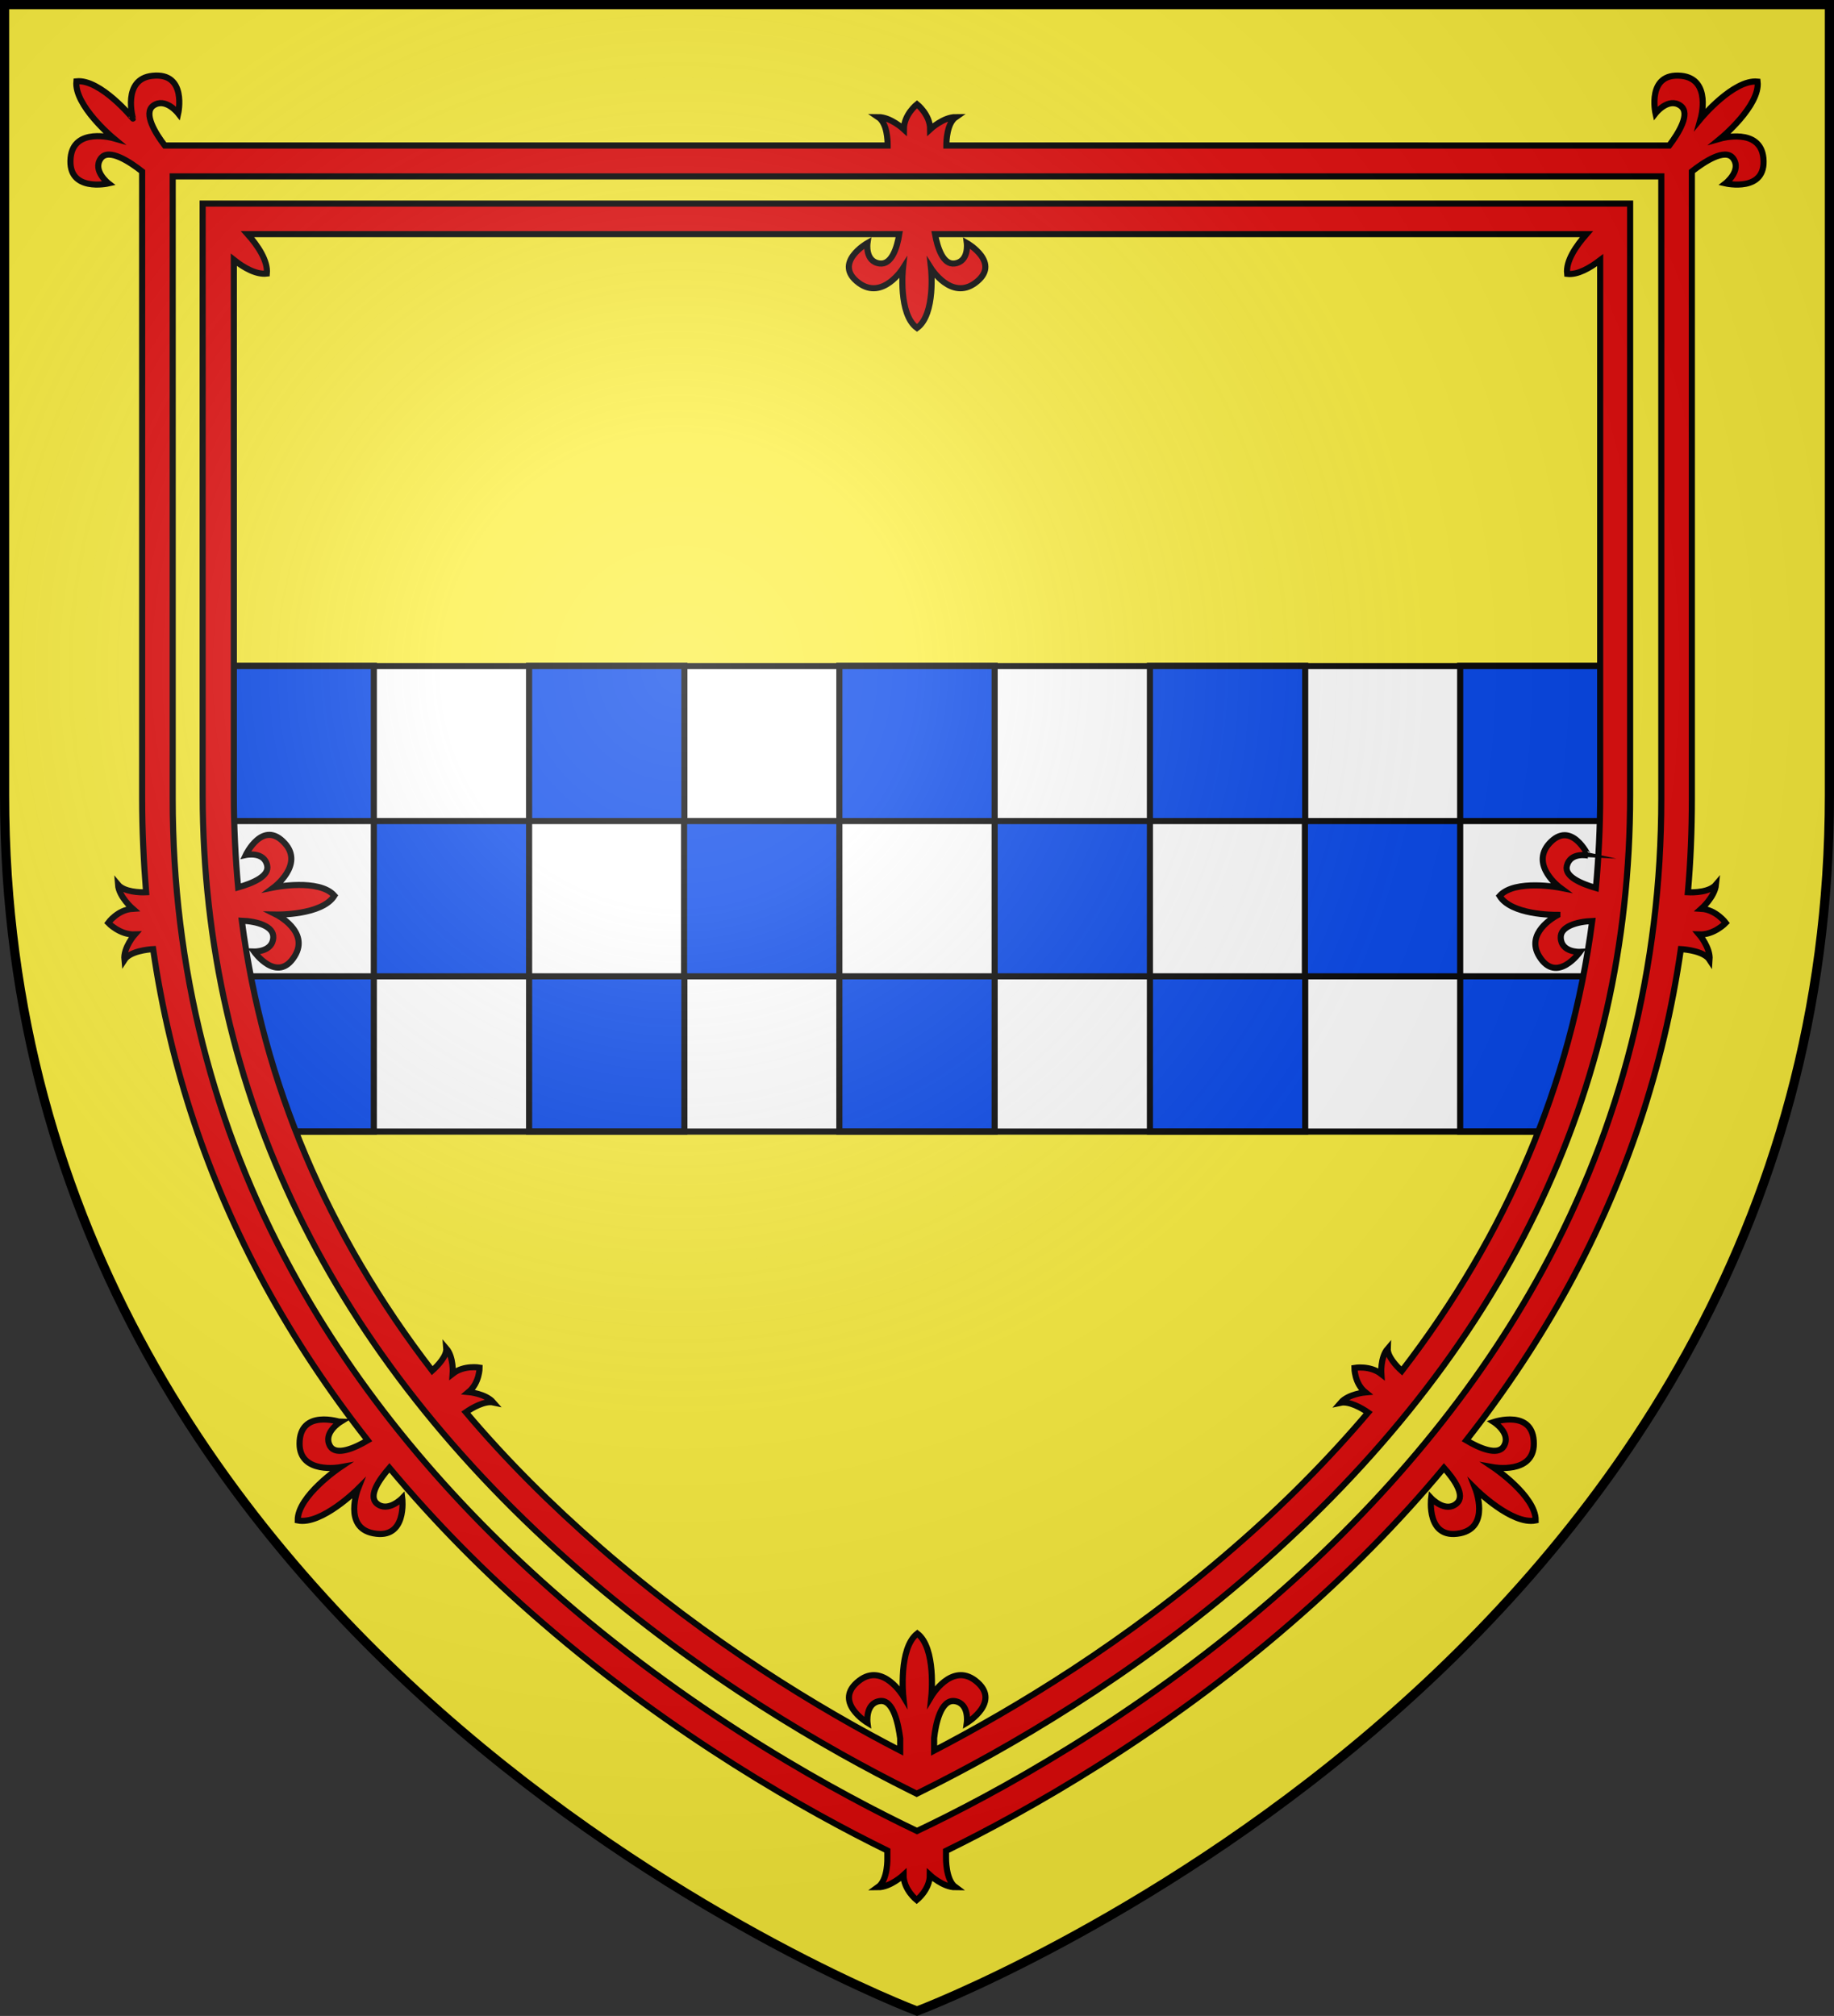 <?xml version="1.0" encoding="utf-8"?>
<!-- Generator: Adobe Illustrator 19.2.0, SVG Export Plug-In . SVG Version: 6.00 Build 0)  -->
<svg version="1.1"
	 id="svg2" inkscape:export-filename="/Users/olivier/Desktop/Blason Rouge/Blason_Vide_3D.png" inkscape:export-xdpi="144" inkscape:export-ydpi="144" inkscape:output_extension="org.inkscape.output.svg.inkscape" inkscape:version="0.91 r13725" sodipodi:docname="Template.svg" sodipodi:version="0.32" xmlns:cc="http://creativecommons.org/ns#" xmlns:dc="http://purl.org/dc/elements/1.1/" xmlns:inkscape="http://www.inkscape.org/namespaces/inkscape" xmlns:rdf="http://www.w3.org/1999/02/22-rdf-syntax-ns#" xmlns:sodipodi="http://sodipodi.sourceforge.net/DTD/sodipodi-0.dtd" xmlns:svg="http://www.w3.org/2000/svg"
	 xmlns="http://www.w3.org/2000/svg" xmlns:xlink="http://www.w3.org/1999/xlink" x="0px" y="0px" viewBox="0 0 600 659.5"
	 style="enable-background:new 0 0 600 659.5;" xml:space="preserve">
<rect x="0" y="0" width="600" height="659.5" fill="#333333" stroke="none"/>
<style type="text/css">
	.st0{fill:#FCEF3C;}
	.st1{fill:#FFFFFF;}
	.st2{fill:#FFFF13;}
	.st3{fill:#0042E9;stroke:#000000;stroke-width:2;stroke-miterlimit:10;}
	.st4{fill:none;stroke:#000000;stroke-width:2;stroke-miterlimit:10;}
	.st5{fill:#E20909;stroke:#000000;stroke-width:2;stroke-miterlimit:10;}
	.st6{fill:url(#path2875_1_);stroke:#000000;stroke-width:3;stroke-miterlimit:10;}
</style>
<g id="path2875_4_">
	<path class="st0" d="M300,657.9c0,0,298.5-112.3,298.5-397.8V1.5H1.5v258.6C1.5,545.6,300,657.9,300,657.9z"/>
</g>
<g id="g6315_1_" inkscape:label="3d">
	<g id="g2512_1_" transform="translate(-743.805,-33.735)" inkscape:label="Reflet final">
	</g>
</g>
<g id="g6318_1_" inkscape:label="lens flare">
</g>
<sodipodi:namedview  bordercolor="#666666" borderopacity="1.0" gridtolerance="10.0" guidetolerance="10.0" height="660px" id="base" inkscape:current-layer="svg2" inkscape:cx="300" inkscape:cy="329.99986" inkscape:guide-bbox="true" inkscape:pageopacity="0.0" inkscape:pageshadow="2" inkscape:window-height="856" inkscape:window-maximized="0" inkscape:window-width="1280" inkscape:window-x="-4" inkscape:window-y="0" inkscape:zoom="1.1560601" objecttolerance="10.0" pagecolor="#ffffff" showgrid="false" showguides="true">
	</sodipodi:namedview>
<desc  id="desc4">SVG coat of arms</desc>
<g id="g9370" transform="matrix(0.607,0,0,0.694,-525.206,251.961)">
</g>
<g>
	<g>
		<path class="st1" d="M71.5,260.2c0,38.6,6.7,75.3,19.9,110h417.2c13.2-34.7,19.9-71.4,19.9-110v-42.3h-457V260.2z"/>
		<path class="st2" d="M71.5,260.2v8.5h0.1C71.5,265.8,71.5,263,71.5,260.2z"/>
		<g>
			<rect x="122.3" y="268.6" class="st3" width="50.8" height="50.8"/>
			<rect x="376.2" y="319.4" class="st3" width="50.8" height="50.8"/>
			<rect x="274.6" y="319.4" class="st3" width="50.8" height="50.8"/>
			<rect x="223.8" y="268.6" class="st3" width="50.8" height="50.8"/>
			<rect x="325.4" y="268.6" class="st3" width="50.8" height="50.8"/>
			<rect x="173.1" y="319.4" class="st3" width="50.8" height="50.8"/>
			<path class="st3" d="M122.3,268.6v-50.8H71.5v42.3c0,2.8,0,5.7,0.1,8.5H122.3z"/>
			<path class="st3" d="M122.3,319.4H77c3.3,17.4,8.1,34.3,14.4,50.8h30.9V319.4z"/>
			<rect x="173.1" y="217.8" class="st3" width="50.8" height="50.8"/>
			<path class="st3" d="M477.7,319.4v50.8h30.9c6.3-16.5,11.1-33.4,14.4-50.8H477.7z"/>
			<path class="st3" d="M477.7,217.8v50.8h50.7c0.1-2.8,0.1-5.6,0.1-8.5v-42.3l0,0H477.7z"/>
			<rect x="426.9" y="268.6" class="st3" width="50.8" height="50.8"/>
			<rect x="376.2" y="217.8" class="st3" width="50.8" height="50.8"/>
			<rect x="274.6" y="217.8" class="st3" width="50.8" height="50.8"/>
		</g>
		<path class="st4" d="M71.5,260.2c0,38.6,6.7,75.3,19.9,110h417.2c13.2-34.7,19.9-71.4,19.9-110v-42.3h-457V260.2z"/>
	</g>
</g>
<g>
	<path class="st5" d="M189.8,514c40.1,34.8,80.8,58.2,107.9,71.7l2.2,1.1l2.2-1.1C329.2,572.2,370,548.9,410,514
		c81.8-71.2,123.3-156.6,123.3-253.8V66.6h-467v193.6C66.5,357.4,108,442.8,189.8,514z M76.5,85c3.4,2.7,7.4,4.9,10.8,4.5
		c0.4-4.2-3-9.2-6.3-12.9h213.2c-0.7,4.4-2.5,10.1-6.4,9.6c-4.9-0.6-4-6.7-4-6.7s-11.6,6.6-2.8,13.1c7.8,5.7,14.4-4.8,14.4-4.8
		s-1.6,15,4.6,19.5c6.2-4.5,4.6-19.5,4.6-19.5s6.6,10.5,14.4,4.8c8.9-6.5-2.7-13.1-2.7-13.1s0.8,6.1-4,6.7c-3.8,0.5-5.6-5.2-6.4-9.6
		H519c-3.3,3.8-6.8,8.7-6.3,13c3.4,0.4,7.4-1.9,10.8-4.5v175.2c0,10.2-0.5,20.3-1.4,30.2c-4.8-1.4-10.3-3.7-9.5-7.2
		c1.1-4.7,7-3.4,7-3.4S514,268,506.8,276c-6.3,7.1,3.6,14.4,3.6,14.4s-14.8-2.9-19.8,2.7c3.8,6.2,17.5,6.2,18.9,6.2v0.1
		c-1.1,0.6-10.6,5.9-5.9,13.5c5.7,9.2,13.3-1.5,13.3-1.5s-6.1,0.3-6.3-4.6c-0.2-3.7,5.3-5.3,10.3-5.5c-7,53.3-27.9,102.5-62.3,147.2
		c-1.9-1.7-4.7-4.8-4.6-7.3c-2.5,2.9-2.1,8.3-2.1,8.3c-3.7-2.9-8.8-2-8.8-2s0,5.1,3.6,8c0,0-5.6,0.5-8.1,3.4c2.8-0.6,7,1.8,9,3.2
		c-13,15.3-27.6,30.1-43.9,44.2c-35.6,31-71.8,52.7-98.1,66.4v-4.1l0,0c0.5-4.6,2.2-12.7,6.7-12.1c4.9,0.7,4,7.1,4,7.1
		s11.6-7,2.8-13.8c-7.8-6-14.4,5.1-14.4,5.1s1.6-15.8-4.6-20.5c-6.2,4.8-4.6,20.5-4.6,20.5s-6.6-11.1-14.4-5.1
		c-8.9,6.8,2.7,13.8,2.7,13.8s-0.8-6.4,4-7.1c4.5-0.7,6.1,7.7,6.7,12.2v4c-26.3-13.6-62.5-35.4-98.1-66.4
		c-16.3-14.2-31-28.9-44-44.3c2-1.4,6.2-3.8,9-3.2c-2.5-2.9-8.1-3.4-8.1-3.4c3.6-3,3.6-8,3.6-8s-5.1-0.9-8.8,2c0,0,0.4-5.4-2.1-8.3
		c0.2,2.5-2.7,5.6-4.6,7.3c-34.4-44.7-55.3-94-62.3-147.2c5,0.2,10.5,1.8,10.3,5.5c-0.2,4.8-6.3,4.6-6.3,4.6s7.6,10.7,13.3,1.5
		c5-8.1-6-13.6-6-13.6s15,0.3,19-6.2c-5-5.7-19.8-2.7-19.8-2.7s9.9-7.4,3.6-14.4c-7.2-8-12.8,3.8-12.8,3.8s6-1.3,7,3.4
		c0.8,3.5-4.6,5.8-9.5,7.2c-0.9-9.9-1.4-20-1.4-30.2L76.5,85L76.5,85z"/>
	<path class="st5" d="M576.9,51.7c-1-10.1-14-6.4-14-6.4s13-10.7,12.1-18.6c-7.9-0.8-18.6,12.1-18.6,12.1s3.7-13-6.4-14
		c-11.4-1.1-8.4,12.3-8.4,12.3s4.2-5.4,8.2-2.5c3.4,2.5-0.7,9-3.7,13H309.6c0-1.5,0.2-7.3,3.1-9.3c-4.1,0-8.4,4-8.4,4
		c0-4.8-4.3-8.2-4.3-8.2s-4.3,3.4-4.3,8.2c0,0-4.3-4-8.4-4c3,2,3.1,7.8,3.1,9.3H53.9c-3-3.9-7.1-10.5-3.8-13c4-2.9,8.2,2.5,8.2,2.5
		s3-13.5-8.4-12.3c-10.1,1-6.4,14-6.4,14S32.9,25.8,25,26.6c-0.8,7.9,12.1,18.6,12.1,18.6s-13-3.7-14,6.4C22,63.1,35.5,60,35.5,60
		s-5.4-4.2-2.5-8.2c2.6-3.5,9.7,1.3,13.5,4.3v205.2c0,10.3,0.5,20.5,1.3,30.6c-2.1,0.1-7.2-0.1-9.2-2.5c0.3,4,4.8,7.9,4.8,7.9
		c-4.9,0.3-8,4.6-8,4.6s3.8,4,8.7,3.8c0,0-3.8,4.3-3.4,8.3c1.8-2.8,7.7-3.4,9.4-3.5c5.6,38.7,17.9,75.6,36.7,110.1
		c9.5,17.4,20.7,34.3,33.5,50.6c-4.2,2.5-10.3,5.2-12.3,1.9c-2.5-4.3,3.3-7.9,3.3-7.9S98,460.8,98,472.3c0,10.1,13.3,7.7,13.3,7.7
		s-14,9.4-13.9,17.4c7.8,1.6,19.7-10.3,19.7-10.3s-4.9,12.6,5,14.5c11.2,2.2,9.5-11.5,9.5-11.5s-4.7,4.9-8.4,1.7
		c-2.8-2.6,1-7.9,4.2-11.6c14.8,17.7,31.5,34.7,50.2,50.8c42.9,37.1,86.6,61.6,112.7,74.4v2.3c0,0,0.3,7.3-3.1,9.7
		c4.1,0,8.4-4,8.4-4c0,4.8,4.3,8.2,4.3,8.2s4.3-3.4,4.3-8.2c0,0,4.3,4,8.4,4c-3.3-2.4-3.1-9.7-3.1-9.7v-2.2
		c26.1-12.8,69.9-37.3,112.8-74.5c18.6-16.1,35.4-33.1,50.1-50.8c3.3,3.7,7.1,9,4.2,11.6c-3.7,3.3-8.4-1.7-8.4-1.7
		s-1.7,13.7,9.5,11.5c9.9-2,5-14.5,5-14.5s11.9,11.9,19.7,10.3c0.1-8-13.9-17.4-13.9-17.4s13.3,2.4,13.3-7.7
		c0-11.5-13.1-7.1-13.1-7.1s5.8,3.7,3.3,7.9c-2,3.3-8.1,0.6-12.3-1.9c12.8-16.3,24-33.2,33.5-50.6c18.8-34.5,31.1-71.4,36.7-110.1
		c1.7,0.1,7.6,0.7,9.4,3.5c0.3-4-3.4-8.3-3.4-8.3c4.9,0.2,8.7-3.8,8.7-3.8s-3.2-4.3-8-4.6c0,0,4.4-3.9,4.8-7.9
		c-2.1,2.5-7.2,2.6-9.2,2.5c0.9-10.1,1.3-20.3,1.3-30.6V56.1c3.8-3,10.9-7.8,13.5-4.3c2.9,4-2.5,8.2-2.5,8.2S578,63.1,576.9,51.7z
		 M543.5,261.3c0,55.1-13.1,107.1-39,154.5c-21.2,38.8-51,75-88.7,107.7c-45.1,39-91.1,63.8-115.8,75.5
		c-24.7-11.8-70.7-36.5-115.8-75.5c-37.7-32.6-67.6-68.9-88.7-107.7c-25.9-47.4-39-99.4-39-154.5V57.7h487V261.3z"/>
</g>
<radialGradient id="path2875_1_" cx="-23.223" cy="-52.896" r="299.822" gradientTransform="matrix(1.353 0 0 1.349 253.495 290.793)" gradientUnits="userSpaceOnUse">
	<stop  offset="0" style="stop-color:#FFFFFF;stop-opacity:0.314"/>
	<stop  offset="0.19" style="stop-color:#FFFFFF;stop-opacity:0.251"/>
	<stop  offset="0.6" style="stop-color:#6B6B6B;stop-opacity:0.126"/>
	<stop  offset="1" style="stop-color:#000000;stop-opacity:0.126"/>
</radialGradient>
<path id="path2875_3_" class="st6" d="M300,657.9c0,0,298.5-112.3,298.5-397.8V1.5H1.5v258.6C1.5,545.6,300,657.9,300,657.9z"/>
</svg>
